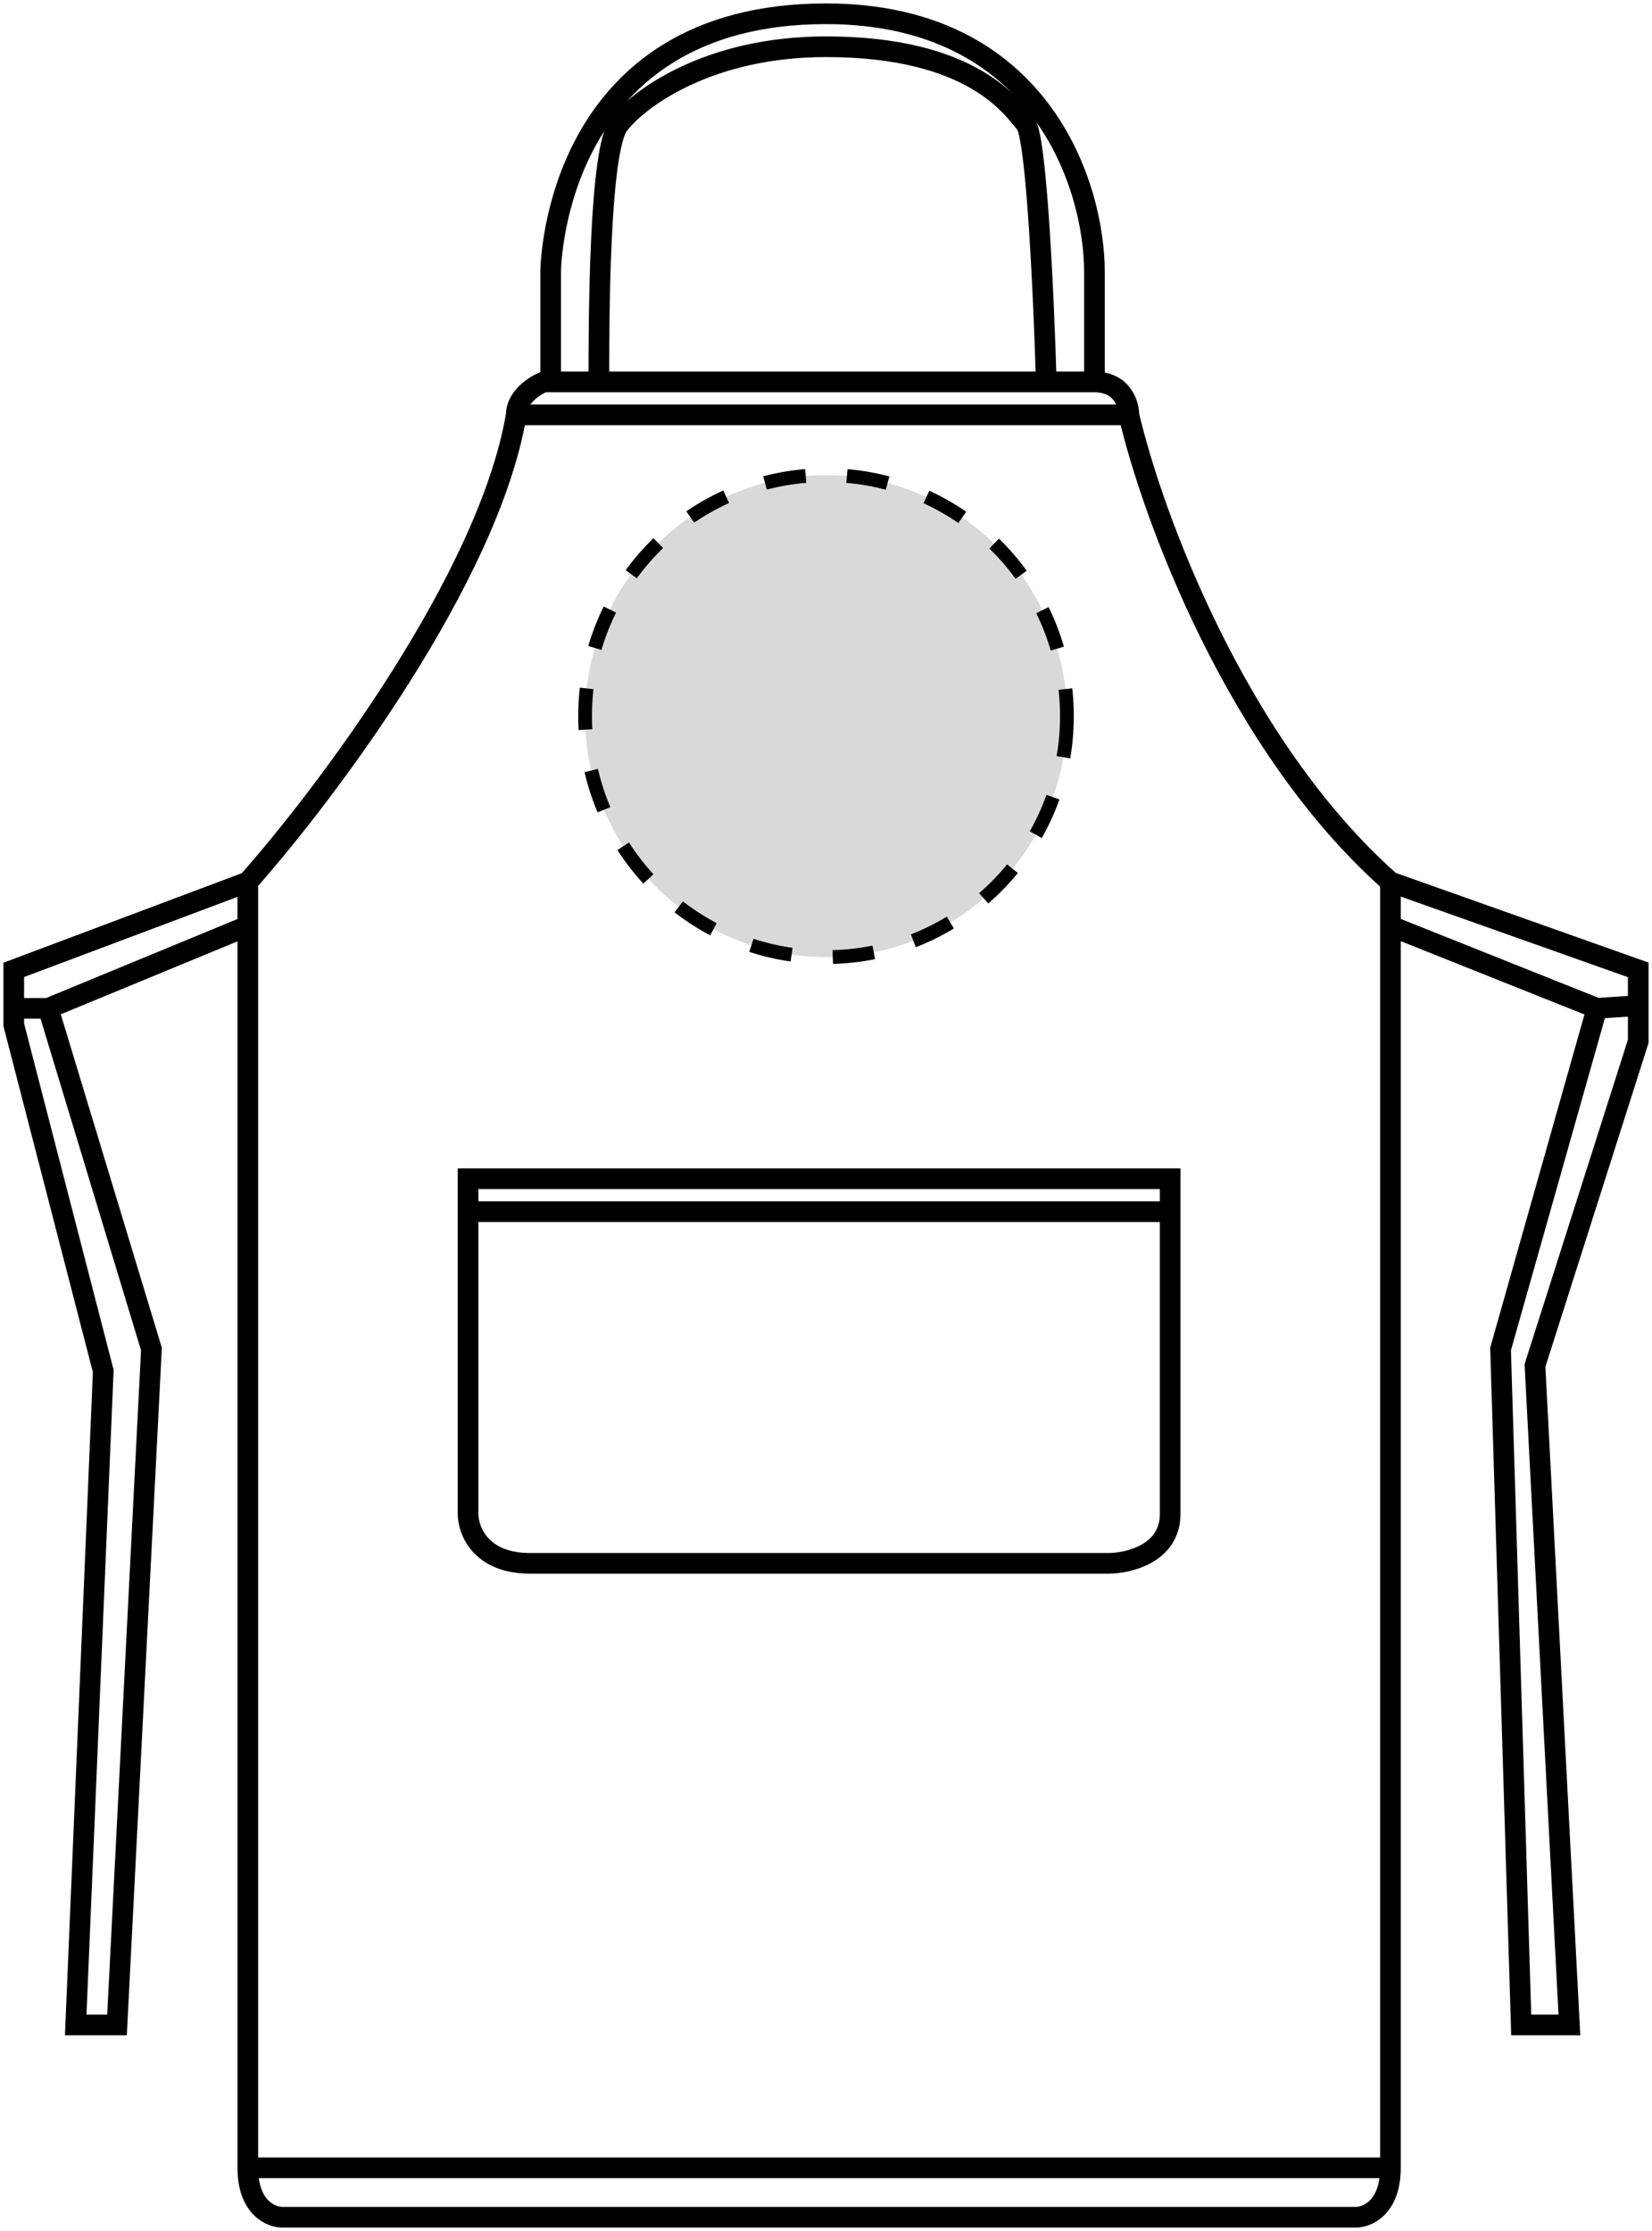 <svg width="120" height="162" viewBox="0 0 120 162" fill="none" xmlns="http://www.w3.org/2000/svg">
<circle cx="60" cy="52" r="17.5" fill="#D9D9D9" stroke="black" stroke-dasharray="3 3"/>
<path d="M18 157.409H101M18 157.409V67.234M18 157.409C18 160.282 19.667 161 20.5 161H98.5C99.333 161 101 160.282 101 157.409M18 64.042C23.667 57.658 35.5 41.938 37.5 30.127M18 64.042V67.234M18 64.042L1 70.426V73.219M37.5 30.127C44.3 30.127 70 30.127 82 30.127M37.5 30.127C37.5 28.85 38.833 27.999 39.5 27.733C39.664 27.733 39.831 27.733 40 27.733M82 30.127C83.667 37.309 89.8 54.147 101 64.042M82 30.127C82 29.329 81.5 27.733 79.5 27.733M101 64.042L119 70.426V73.02M101 64.042C101 64.826 101 65.903 101 67.234M101 157.409C101 132.549 101 82.703 101 67.234M3.5 73.219L11 97.958L8.5 147.035H5.5L7.5 99.554L1 74.416V73.219M3.5 73.219L18 67.234M3.5 73.219H1M101 67.234L116 73.219M116 73.219L109 97.958L110.5 147.035H114L111.5 99.155L119 75.614V73.02M116 73.219L119 73.02M34 87.983V109.928C34 111.125 34.9 113.519 38.5 113.519C42.1 113.519 68 113.519 80.5 113.519C82 113.519 85 112.8 85 109.928C85 107.355 85 95.416 85 87.983M34 87.983V85.588H85C85 86.311 85 87.116 85 87.983M34 87.983H85M79.5 27.733V19.753C79.5 13.502 75.6 1 60 1C40.5 1 40 18.955 40 19.753C40 20.392 40 25.339 40 27.733M79.5 27.733C79.115 27.733 77.862 27.733 76 27.733M40 27.733C41.085 27.733 42.259 27.733 43.5 27.733M76 27.733C75.833 21.881 75.3 9.938 74.5 8.98C73.5 7.783 70.613 3.394 60 3.394C51.51 3.394 46.462 7.118 45 8.98C43.5 10.576 43.5 23.584 43.5 27.733M76 27.733C69.121 27.733 53.932 27.733 43.5 27.733" stroke="black" stroke-width="1.5"/>
</svg>
